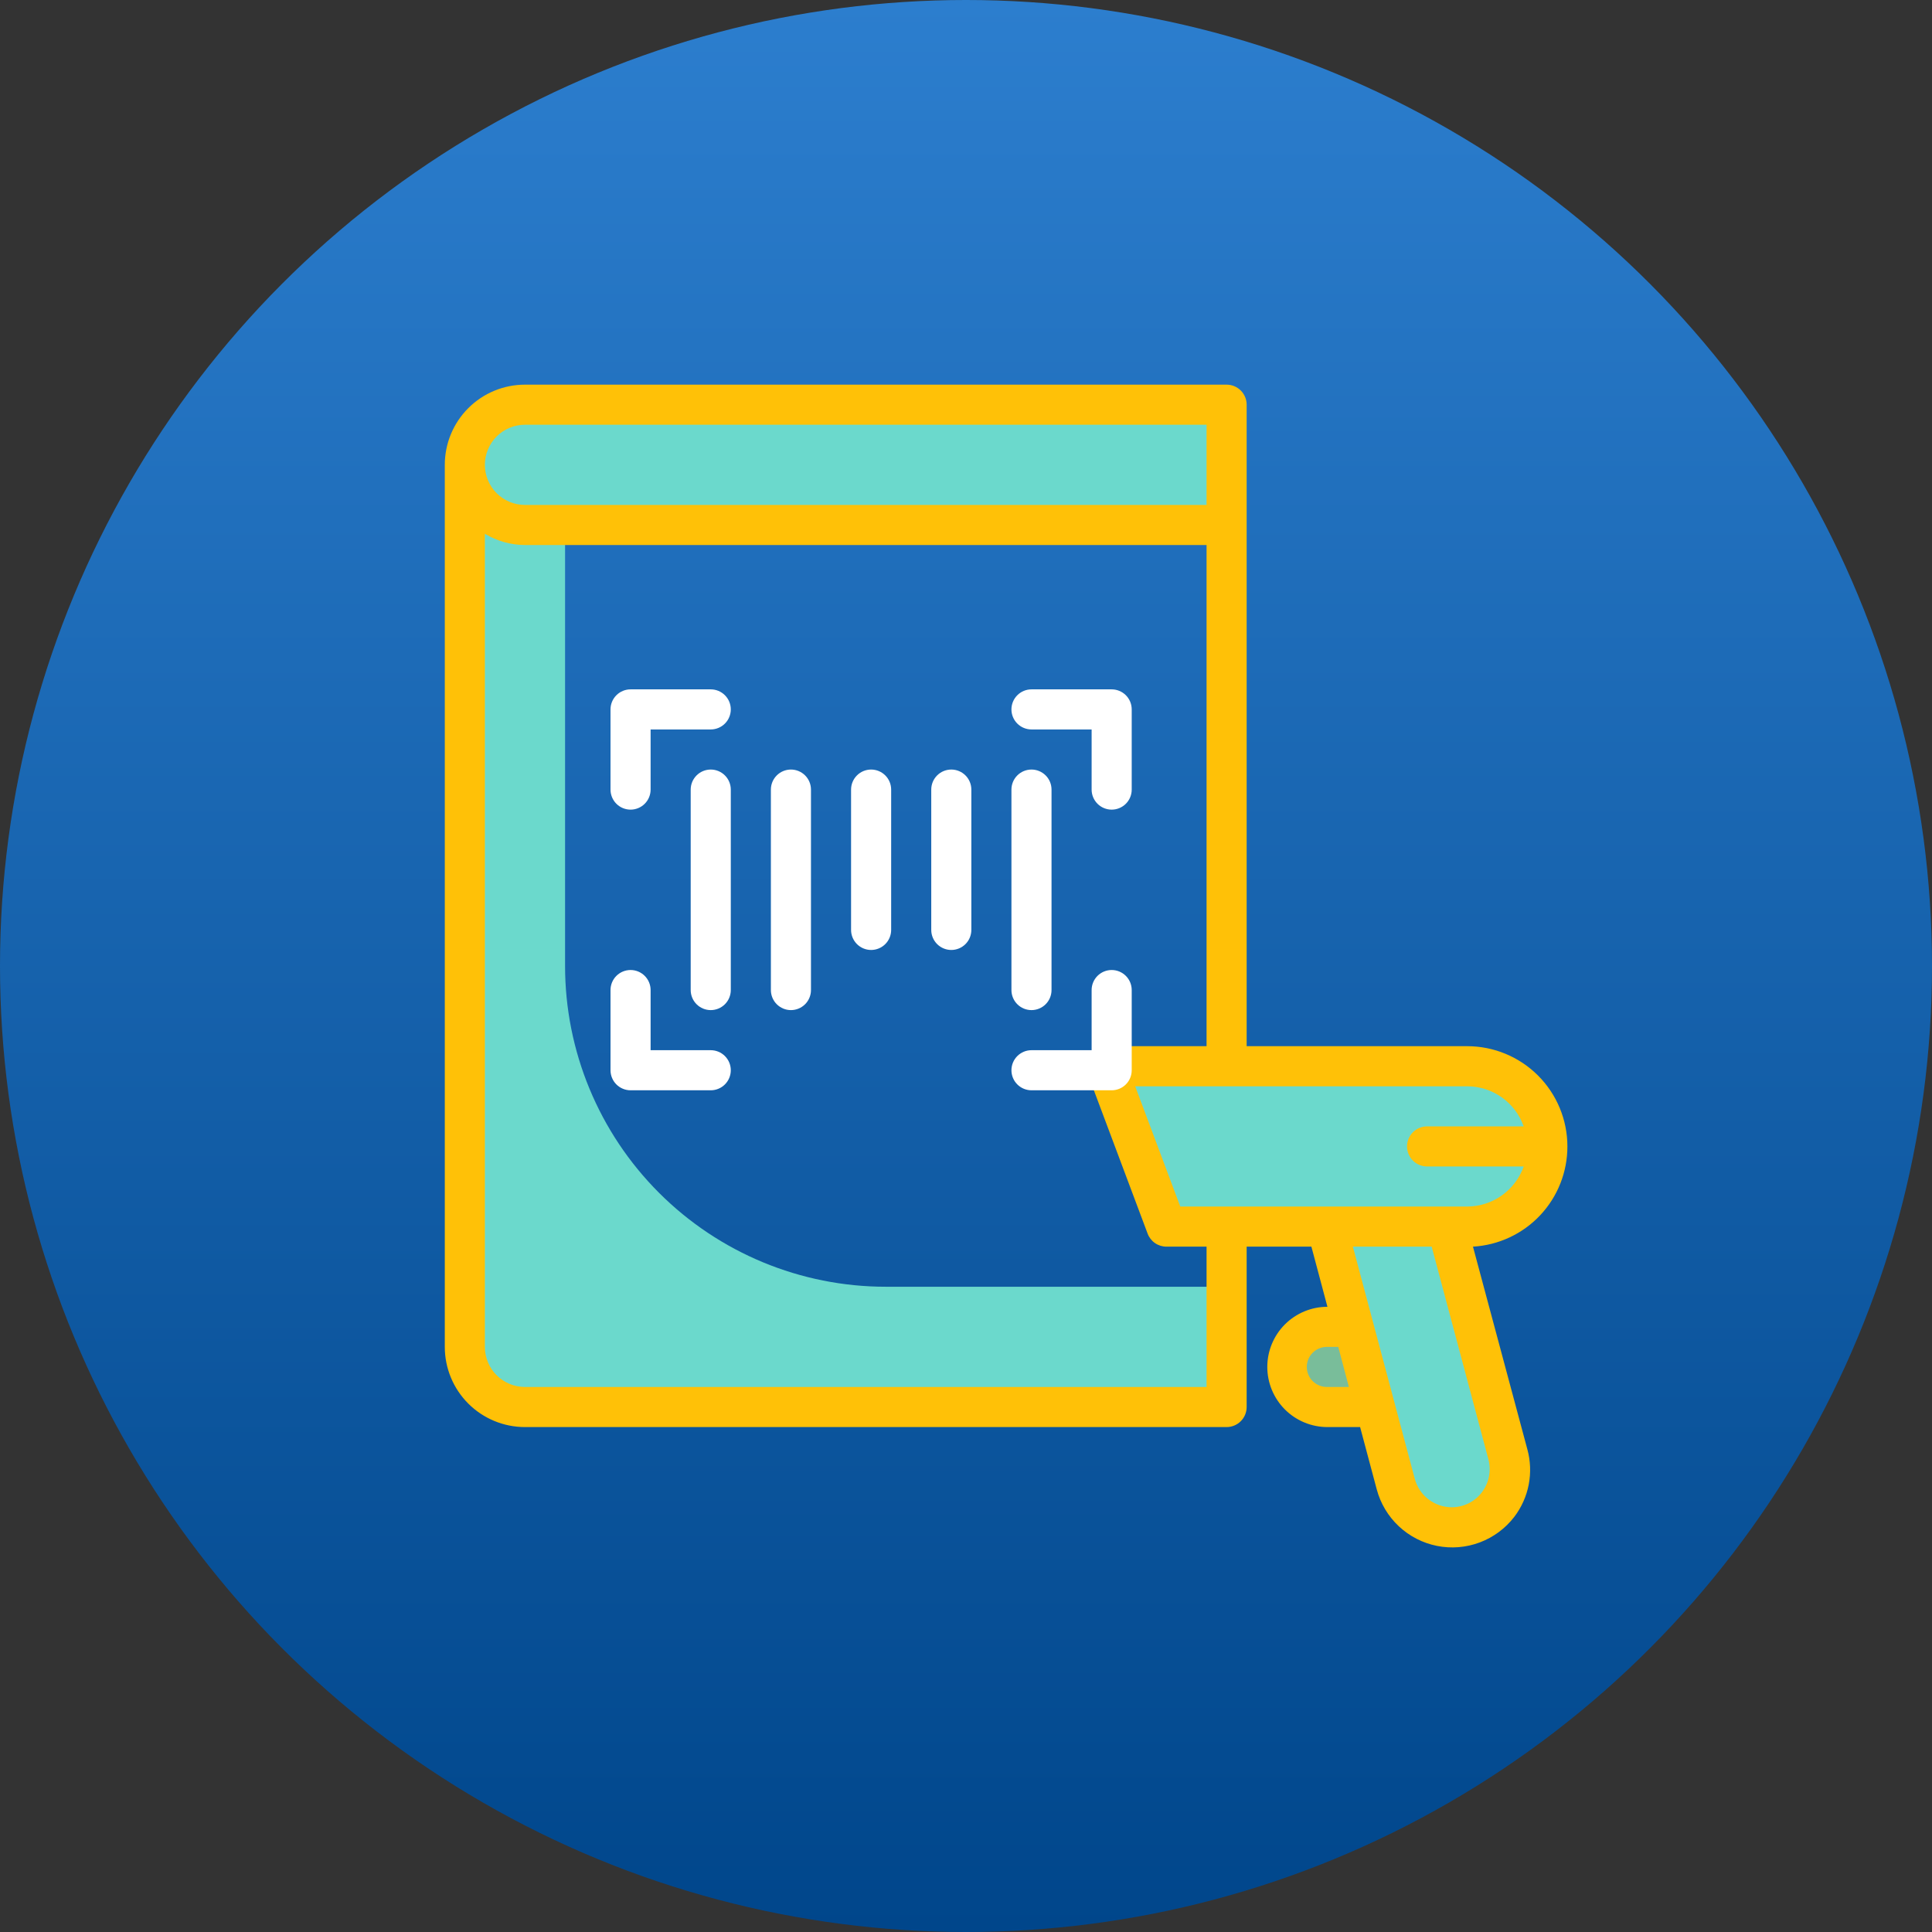 <svg width="256" height="256" viewBox="0 0 256 256" fill="none" xmlns="http://www.w3.org/2000/svg">
<rect x="0" y="0" width="256" height="256" fill="#333333" stroke="none"/>
<circle cx="128" cy="128" r="128" fill="url(#paint0_linear_681_298)"/>
<path d="M117.375 170.5C106.103 170.5 95.293 166.022 87.323 158.052C79.353 150.082 74.875 139.272 74.875 128V61.594H61.594V178.469C61.594 180.582 62.433 182.609 63.928 184.104C65.422 185.598 67.449 186.438 69.562 186.438H162.531V170.5H117.375Z" fill="#6BD9CC"/>
<path d="M69.562 53.625H162.531V69.562H69.562C67.449 69.562 65.422 68.723 63.928 67.228C62.433 65.734 61.594 63.707 61.594 61.594C61.594 59.48 62.433 57.453 63.928 55.959C65.422 54.465 67.449 53.625 69.562 53.625Z" fill="#6BD9CC"/>
<path d="M175.812 175.812H186.438V186.438H175.812C174.404 186.438 173.052 185.878 172.056 184.882C171.06 183.885 170.5 182.534 170.5 181.125C170.5 179.716 171.06 178.365 172.056 177.368C173.052 176.372 174.404 175.812 175.812 175.812Z" fill="#79BD9A"/>
<path d="M194.406 162.531H154.562L146.594 141.281H194.406C197.224 141.281 199.927 142.401 201.919 144.393C203.912 146.386 205.031 149.088 205.031 151.906C205.031 154.724 203.912 157.427 201.919 159.419C199.927 161.412 197.224 162.531 194.406 162.531Z" fill="#6BD9CC"/>
<path d="M192.361 202.375C190.663 202.383 189.011 201.827 187.665 200.793C186.318 199.759 185.354 198.306 184.923 196.664L175.812 162.531H191.75L199.719 192.68C200.023 193.814 200.063 195.003 199.837 196.156C199.611 197.308 199.124 198.394 198.414 199.329C197.704 200.265 196.789 201.025 195.74 201.553C194.691 202.081 193.535 202.362 192.361 202.375Z" fill="#6BD9CC"/>
<path d="M207.688 151.906C207.688 148.384 206.288 145.006 203.798 142.515C201.307 140.024 197.929 138.625 194.406 138.625H165.188V53.625C165.188 52.92 164.908 52.245 164.41 51.747C163.911 51.249 163.236 50.969 162.531 50.969H69.562C66.745 50.969 64.042 52.088 62.05 54.081C60.057 56.073 58.938 58.776 58.938 61.594V178.469C58.938 181.287 60.057 183.989 62.05 185.982C64.042 187.974 66.745 189.094 69.562 189.094H162.531C163.236 189.094 163.911 188.814 164.41 188.316C164.908 187.818 165.188 187.142 165.188 186.438V165.188H173.767L175.892 173.156C173.779 173.156 171.752 173.996 170.257 175.49C168.763 176.985 167.923 179.012 167.923 181.125C167.923 183.238 168.763 185.265 170.257 186.76C171.752 188.254 173.779 189.094 175.892 189.094H180.222L182.427 197.355C182.926 199.223 183.937 200.914 185.348 202.236C186.758 203.559 188.51 204.461 190.406 204.839C192.302 205.218 194.266 205.059 196.076 204.379C197.886 203.699 199.47 202.527 200.648 200.994C201.609 199.732 202.265 198.265 202.565 196.707C202.864 195.15 202.799 193.544 202.375 192.016L195.177 165.188C198.564 164.991 201.747 163.505 204.074 161.035C206.4 158.566 207.693 155.299 207.688 151.906ZM69.562 56.281H159.875V66.906H69.562C68.153 66.906 66.802 66.347 65.806 65.35C64.81 64.354 64.25 63.003 64.25 61.594C64.25 60.185 64.81 58.834 65.806 57.837C66.802 56.841 68.153 56.281 69.562 56.281ZM159.875 183.781H69.562C68.153 183.781 66.802 183.222 65.806 182.225C64.81 181.229 64.25 179.878 64.25 178.469V70.731C65.854 71.697 67.69 72.211 69.562 72.219H159.875V138.625H146.594C146.164 138.624 145.741 138.726 145.359 138.925C144.978 139.123 144.651 139.411 144.405 139.763C144.16 140.116 144.003 140.523 143.95 140.949C143.896 141.375 143.947 141.808 144.097 142.211L152.066 163.461C152.256 163.969 152.597 164.407 153.043 164.716C153.49 165.025 154.02 165.189 154.563 165.188H159.875V183.781ZM175.813 183.781C175.108 183.781 174.432 183.501 173.934 183.003C173.436 182.505 173.156 181.829 173.156 181.125C173.156 180.421 173.436 179.745 173.934 179.247C174.432 178.749 175.108 178.469 175.813 178.469H177.327L178.734 183.781H175.813ZM196.345 197.753C195.878 198.366 195.275 198.862 194.584 199.203C193.893 199.544 193.132 199.721 192.361 199.719C191.248 199.717 190.167 199.349 189.284 198.672C188.401 197.996 187.765 197.047 187.473 195.973L179.266 165.188H189.705L197.222 193.37C197.42 194.119 197.444 194.904 197.292 195.663C197.14 196.423 196.816 197.138 196.345 197.753ZM194.406 159.875H156.395L150.419 143.938H194.406C196.05 143.942 197.653 144.455 198.994 145.406C200.335 146.357 201.349 147.7 201.897 149.25H189.094C188.389 149.25 187.714 149.53 187.216 150.028C186.717 150.526 186.438 151.202 186.438 151.906C186.438 152.611 186.717 153.286 187.216 153.785C187.714 154.283 188.389 154.562 189.094 154.562H201.897C201.349 156.113 200.335 157.455 198.994 158.406C197.653 159.357 196.05 159.87 194.406 159.875Z" fill="#FFC107"/>
<path d="M94.177 101.969C93.473 101.969 92.797 102.249 92.299 102.747C91.801 103.245 91.521 103.921 91.521 104.625V131.188C91.521 131.892 91.801 132.568 92.299 133.066C92.797 133.564 93.473 133.844 94.177 133.844C94.882 133.844 95.557 133.564 96.055 133.066C96.554 132.568 96.834 131.892 96.834 131.188V104.625C96.834 103.921 96.554 103.245 96.055 102.747C95.557 102.249 94.882 101.969 94.177 101.969Z" fill="white"/>
<path d="M104.802 101.969C104.098 101.969 103.422 102.249 102.924 102.747C102.426 103.245 102.146 103.921 102.146 104.625V131.188C102.146 131.892 102.426 132.568 102.924 133.066C103.422 133.564 104.098 133.844 104.802 133.844C105.507 133.844 106.182 133.564 106.681 133.066C107.179 132.568 107.458 131.892 107.458 131.188V104.625C107.458 103.921 107.179 103.245 106.681 102.747C106.182 102.249 105.507 101.969 104.802 101.969Z" fill="white"/>
<path d="M115.427 101.969C114.723 101.969 114.047 102.249 113.549 102.747C113.051 103.245 112.771 103.921 112.771 104.625V123.219C112.771 123.923 113.051 124.599 113.549 125.097C114.047 125.595 114.723 125.875 115.427 125.875C116.132 125.875 116.807 125.595 117.306 125.097C117.804 124.599 118.083 123.923 118.083 123.219V104.625C118.083 103.921 117.804 103.245 117.306 102.747C116.807 102.249 116.132 101.969 115.427 101.969Z" fill="white"/>
<path d="M136.677 133.844C137.382 133.844 138.057 133.564 138.556 133.066C139.054 132.568 139.333 131.892 139.333 131.188V104.625C139.333 103.921 139.054 103.245 138.556 102.747C138.057 102.249 137.382 101.969 136.677 101.969C135.973 101.969 135.297 102.249 134.799 102.747C134.301 103.245 134.021 103.921 134.021 104.625V131.188C134.021 131.892 134.301 132.568 134.799 133.066C135.297 133.564 135.973 133.844 136.677 133.844Z" fill="white"/>
<path d="M126.052 101.969C125.348 101.969 124.672 102.249 124.174 102.747C123.676 103.245 123.396 103.921 123.396 104.625V123.219C123.396 123.923 123.676 124.599 124.174 125.097C124.672 125.595 125.348 125.875 126.052 125.875C126.757 125.875 127.432 125.595 127.931 125.097C128.429 124.599 128.708 123.923 128.708 123.219V104.625C128.708 103.921 128.429 103.245 127.931 102.747C127.432 102.249 126.757 101.969 126.052 101.969Z" fill="white"/>
<path d="M94.177 91.344H83.552C82.848 91.344 82.172 91.624 81.674 92.122C81.176 92.62 80.896 93.296 80.896 94V104.625C80.896 105.329 81.176 106.005 81.674 106.503C82.172 107.001 82.848 107.281 83.552 107.281C84.257 107.281 84.932 107.001 85.43 106.503C85.929 106.005 86.209 105.329 86.209 104.625V96.656H94.177C94.882 96.656 95.557 96.376 96.055 95.878C96.554 95.38 96.834 94.704 96.834 94C96.834 93.296 96.554 92.62 96.055 92.122C95.557 91.624 94.882 91.344 94.177 91.344Z" fill="white"/>
<path d="M147.302 91.344H136.677C135.973 91.344 135.297 91.624 134.799 92.122C134.301 92.62 134.021 93.296 134.021 94C134.021 94.704 134.301 95.38 134.799 95.878C135.297 96.376 135.973 96.656 136.677 96.656H144.646V104.625C144.646 105.329 144.926 106.005 145.424 106.503C145.922 107.001 146.598 107.281 147.302 107.281C148.007 107.281 148.682 107.001 149.181 106.503C149.679 106.005 149.958 105.329 149.958 104.625V94C149.958 93.296 149.679 92.62 149.181 92.122C148.682 91.624 148.007 91.344 147.302 91.344Z" fill="white"/>
<path d="M94.177 139.156H86.209V131.188C86.209 130.483 85.929 129.807 85.43 129.309C84.932 128.811 84.257 128.531 83.552 128.531C82.848 128.531 82.172 128.811 81.674 129.309C81.176 129.807 80.896 130.483 80.896 131.188V141.812C80.896 142.517 81.176 143.193 81.674 143.691C82.172 144.189 82.848 144.469 83.552 144.469H94.177C94.882 144.469 95.557 144.189 96.055 143.691C96.554 143.193 96.834 142.517 96.834 141.812C96.834 141.108 96.554 140.432 96.055 139.934C95.557 139.436 94.882 139.156 94.177 139.156Z" fill="white"/>
<path d="M147.302 128.531C146.598 128.531 145.922 128.811 145.424 129.309C144.926 129.807 144.646 130.483 144.646 131.188V139.156H136.677C135.973 139.156 135.297 139.436 134.799 139.934C134.301 140.432 134.021 141.108 134.021 141.812C134.021 142.517 134.301 143.193 134.799 143.691C135.297 144.189 135.973 144.469 136.677 144.469H147.302C148.007 144.469 148.682 144.189 149.181 143.691C149.679 143.193 149.958 142.517 149.958 141.812V131.188C149.958 130.483 149.679 129.807 149.181 129.309C148.682 128.811 148.007 128.531 147.302 128.531Z" fill="white"/>
<defs>
<linearGradient id="paint0_linear_681_298" x1="128" y1="0" x2="128" y2="256" gradientUnits="userSpaceOnUse">
<stop stop-color="#2C7ECE"/>
<stop offset="1" stop-color="#00468B"/>
</linearGradient>
</defs>
</svg>
